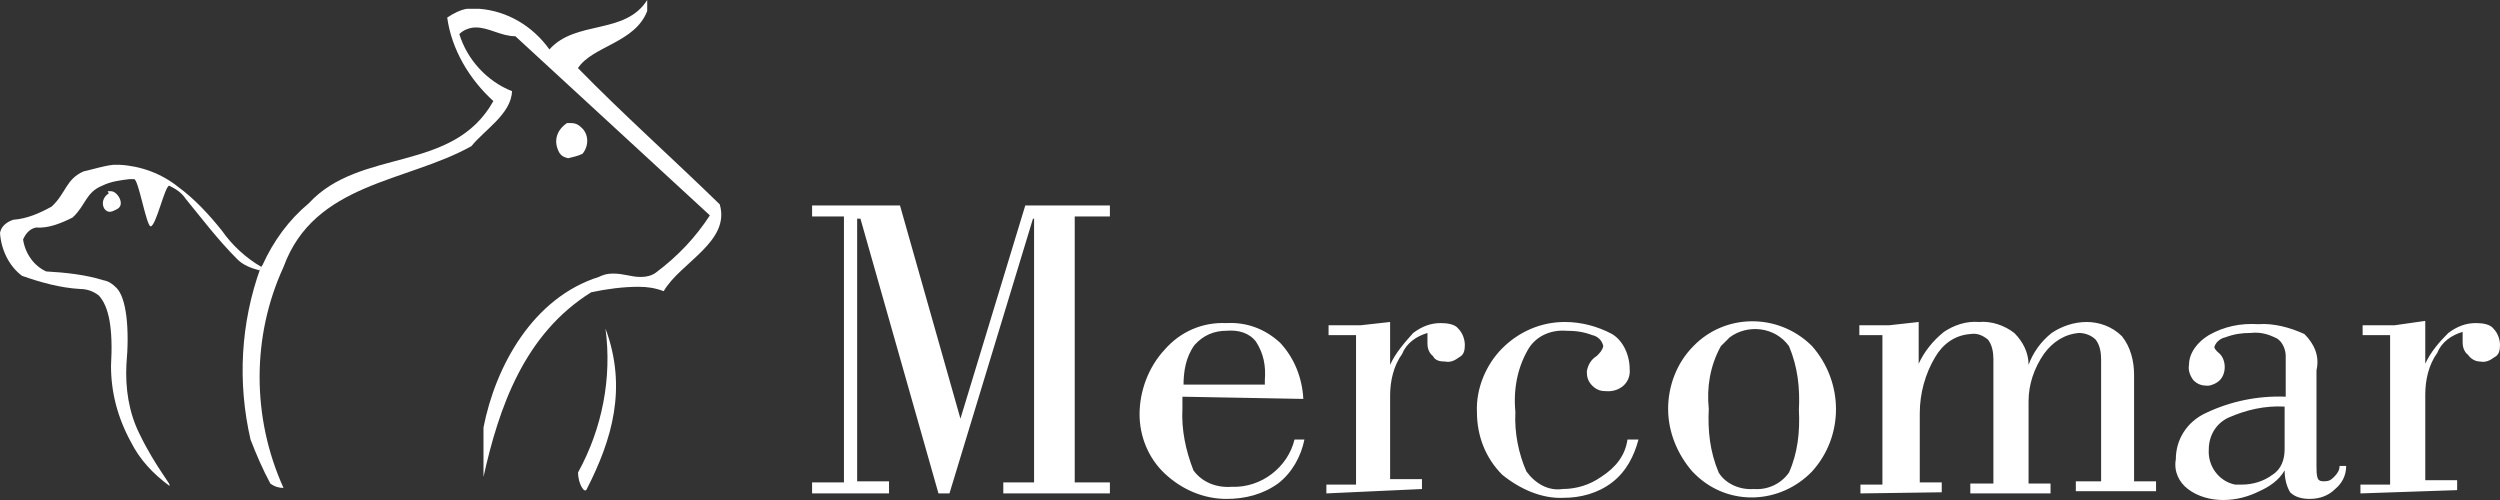<?xml version="1.0" encoding="utf-8"?>
<!-- Generator: Adobe Illustrator 15.0.0, SVG Export Plug-In . SVG Version: 6.00 Build 0)  -->
<!DOCTYPE svg PUBLIC "-//W3C//DTD SVG 1.1//EN" "http://www.w3.org/Graphics/SVG/1.1/DTD/svg11.dtd">
<svg version="1.1" id="Layer_1" xmlns="http://www.w3.org/2000/svg" xmlns:xlink="http://www.w3.org/1999/xlink" x="0px" y="0px"
	 width="213.226px" height="42.646px" viewBox="7.311 88.103 213.226 42.646" enable-background="new 7.311 88.103 213.226 42.646"
	 xml:space="preserve">
<rect x="7.311" y="88.103" width="213.226" height="42.646" fill="#333333" stroke="none"/>
<path fill="#FFFFFF" d="M208.634,130.186v-0.75h2.53v-12.747h-2.343v-0.843c0.938,0,1.874,0,2.718,0l2.624-0.375v3.655
	c0.469-1.031,1.219-1.875,1.969-2.625c0.75-0.562,1.5-0.843,2.343-0.843c0.563,0,1.219,0.094,1.5,0.469
	c0.374,0.374,0.562,0.937,0.562,1.405s-0.094,0.844-0.468,1.031c-0.375,0.281-0.75,0.469-1.219,0.375
	c-0.469,0-0.843-0.281-1.03-0.563c-0.375-0.281-0.469-0.75-0.469-1.031c0-0.094,0-0.281,0-0.375s0-0.094,0-0.281
	c0-0.094,0-0.094,0-0.281l0,0c-0.938,0.281-1.781,0.844-2.156,1.781c-0.75,1.031-1.031,2.343-1.031,3.562v7.311h2.719v0.844
	L208.634,130.186L208.634,130.186L208.634,130.186z M202.167,128.217c-0.469,0.844-1.313,1.406-2.156,1.781
	c-0.938,0.469-1.969,0.75-3.093,0.75c-1.031,0-2.155-0.281-2.999-0.938c-0.75-0.563-1.219-1.5-1.031-2.53
	c0-1.688,0.938-3.188,2.53-3.937c2.155-1.031,4.499-1.5,6.843-1.406v-3.468c0-0.563-0.281-1.219-0.75-1.5
	c-0.75-0.375-1.406-0.563-2.25-0.469c-0.75,0-1.406,0.094-2.155,0.375c-0.469,0.094-0.844,0.469-0.938,0.844
	c0.094,0.281,0.375,0.469,0.469,0.563c0.562,0.563,0.562,1.688,0,2.249l0,0c-0.281,0.281-0.75,0.469-1.031,0.469
	c-0.468,0-0.843-0.094-1.218-0.469c-0.281-0.374-0.469-0.843-0.375-1.312c0-1.031,0.75-1.969,1.687-2.531
	c1.313-0.749,2.718-1.03,4.218-0.937c1.313-0.094,2.719,0.281,3.937,0.843c0.844,0.844,1.312,1.875,1.03,3.094v8.153
	c0,0.375,0,0.75,0.094,1.031s0.375,0.281,0.563,0.281c0.375,0,0.563-0.094,0.844-0.375s0.469-0.563,0.469-0.938h0.563
	c0,0.844-0.375,1.5-0.938,1.969c-0.563,0.563-1.313,0.844-2.155,0.844c-0.563,0-1.219-0.094-1.687-0.563
	C202.355,129.623,202.167,128.967,202.167,128.217z M202.167,122.781c-1.688-0.094-3.281,0.281-4.781,0.938
	c-1.03,0.468-1.687,1.499-1.687,2.718c-0.094,1.405,0.844,2.718,2.249,2.999c0.281,0,0.469,0,0.563,0
	c0.938,0,1.875-0.281,2.625-0.844c0.75-0.469,1.031-1.312,1.031-2.155v-3.562V122.781z M165.989,130.186v-0.75h1.874v-12.747h-1.968
	v-0.843c0.843,0,1.687,0,2.53,0l2.531-0.281v3.562c0.469-1.031,1.219-1.969,2.155-2.719c0.844-0.562,1.874-0.937,2.999-0.843
	c1.031-0.094,2.156,0.281,3,0.937c0.75,0.75,1.218,1.688,1.218,2.719c0.375-1.031,1.031-1.969,1.968-2.719
	c0.844-0.562,1.875-0.937,3-0.937c1.031,0,2.156,0.375,2.999,1.218c0.75,0.938,1.031,2.156,1.031,3.281v9.091h1.874v0.844h-6.842
	v-0.844h2.156v-10.403c0-0.563-0.094-1.219-0.469-1.688c-0.375-0.375-0.938-0.563-1.406-0.563c-1.219,0.094-2.25,0.75-2.999,1.781
	c-0.844,1.219-1.313,2.624-1.313,4.03v7.029h1.874v0.844h-6.842v-0.844h1.969v-10.591c0-0.563-0.094-1.219-0.469-1.688
	c-0.469-0.375-0.938-0.563-1.5-0.469c-1.312,0.094-2.343,0.844-2.998,1.969c-0.844,1.406-1.313,3.093-1.313,4.78v5.904h1.874v0.844
	L165.989,130.186L165.989,130.186z M153.054,122.969c-0.094,1.874,0.094,3.655,0.844,5.436c0.563,0.938,1.781,1.5,3,1.406
	c1.218,0.094,2.342-0.469,2.998-1.406c0.75-1.687,0.938-3.468,0.844-5.342c0.094-1.875-0.094-3.655-0.844-5.437
	c-1.218-1.687-3.561-1.874-5.061-0.75c-0.281,0.281-0.469,0.469-0.75,0.75C153.148,119.314,152.867,121.188,153.054,122.969
	L153.054,122.969z M149.586,122.969c0-1.969,0.75-3.937,2.155-5.343c2.719-2.812,7.218-2.812,10.029-0.094l0.094,0.094
	c2.719,3.093,2.719,7.686,0,10.685c-2.718,2.813-7.123,3-9.936,0.281c-0.094-0.094-0.094-0.094-0.281-0.281
	C150.43,126.906,149.586,125.031,149.586,122.969L149.586,122.969L149.586,122.969z M146.119,125.593h0.938
	c-0.375,1.406-1.031,2.718-2.25,3.655c-1.218,0.938-2.718,1.313-4.123,1.313c-1.875,0.094-3.75-0.75-5.249-1.969
	c-1.405-1.405-2.155-3.28-2.155-5.342c-0.094-1.969,0.75-4.03,2.155-5.437s3.28-2.249,5.343-2.249c1.405,0,2.812,0.375,4.029,1.03
	c0.938,0.563,1.5,1.781,1.5,3c0.094,0.937-0.563,1.78-1.688,1.874c-0.094,0-0.094,0-0.281,0c-0.468,0-0.843-0.094-1.218-0.469
	s-0.469-0.75-0.469-1.218c0.094-0.563,0.375-1.031,0.844-1.313c0.281-0.281,0.468-0.469,0.562-0.844
	c-0.094-0.469-0.468-0.844-0.937-0.938c-0.75-0.281-1.405-0.374-2.249-0.374c-1.313-0.094-2.625,0.468-3.281,1.687
	c-0.844,1.5-1.219,3.28-1.031,5.249c-0.094,1.78,0.281,3.562,0.938,5.061c0.75,1.031,1.875,1.688,3.094,1.5
	c1.219,0,2.343-0.375,3.28-1.031C145.181,127.936,145.931,126.906,146.119,125.593C146.119,125.687,146.119,125.593,146.119,125.593
	z M120.438,130.186v-0.75h2.53v-12.747h-2.343v-0.843c0.937,0,1.874,0,2.718,0l2.531-0.281v3.655
	c0.469-1.031,1.218-1.875,1.968-2.719c0.75-0.562,1.499-0.843,2.343-0.843c0.563,0,1.219,0.094,1.5,0.469
	c0.375,0.374,0.563,0.937,0.563,1.405s-0.094,0.844-0.469,1.031c-0.375,0.281-0.75,0.469-1.219,0.375
	c-0.469,0-0.844-0.094-1.031-0.469c-0.375-0.281-0.469-0.75-0.469-1.031c0-0.094,0-0.281,0-0.375s0-0.094,0-0.281
	c0-0.094,0-0.094,0-0.281l0,0c-0.937,0.281-1.78,0.844-2.155,1.781c-0.749,1.031-1.03,2.343-1.03,3.562v7.123h2.717v0.844
	L120.438,130.186L120.438,130.186z M108.16,120.906h7.03v-0.375c0.093-1.218-0.094-2.249-0.75-3.28
	c-0.563-0.75-1.5-1.03-2.531-0.937c-1.031,0-1.968,0.374-2.718,1.218c-0.75,1.031-0.938,2.25-0.938,3.468L108.16,120.906
	L108.16,120.906z M108.16,121.938v1.031c-0.094,1.78,0.281,3.562,0.938,5.248c0.75,1.031,1.968,1.5,3.28,1.406
	c2.531,0.094,4.78-1.688,5.343-4.03h0.844c-0.281,1.406-1.031,2.812-2.25,3.749c-1.312,0.938-2.812,1.313-4.405,1.313
	c-1.875,0-3.749-0.75-5.249-2.156c-1.406-1.312-2.156-3.187-2.156-5.061c0-1.969,0.75-4.03,2.156-5.53
	c1.312-1.5,3.187-2.343,5.249-2.249c1.687-0.094,3.281,0.469,4.593,1.687c1.219,1.313,1.875,2.999,1.969,4.78L108.16,121.938
	L108.16,121.938z M76.574,130.186v-0.938h2.718v-22.682h-2.718v-0.938h7.498l5.155,18.184l5.53-18.184h7.217v0.938h-2.999v22.682
	h2.999v0.938h-9.091v-0.938h2.625v-22.494h-0.094l-7.123,23.432h-0.938l-6.654-23.432h-0.281v22.4h2.718v1.031H76.574z"/>
<path fill="#FFFFFF" d="M13.497,106.66c1.125-1.031,1.125-2.155,2.531-2.718c0.75-0.375,1.593-0.469,2.343-0.563h0.375
	c0.375,0,1.031,3.937,1.406,4.03l0,0c0.469,0,1.219-3.468,1.594-3.468l0,0c0.562,0.281,1.031,0.563,1.406,1.124
	c1.312,1.594,2.718,3.469,4.405,5.155c0.468,0.469,1.125,0.75,1.875,0.938l0.187-0.281c-1.312-0.75-2.53-1.875-3.374-3.093
	c-1.125-1.406-2.343-2.719-3.749-3.749c-1.406-1.125-3.187-1.781-4.967-1.875h-0.563c-0.843,0.094-1.687,0.375-2.531,0.563
	c-1.5,0.656-1.5,1.875-2.718,2.999c-1.031,0.563-2.062,1.031-3.28,1.125c-0.563,0.188-1.031,0.563-1.125,1.125
	c0.094,1.405,0.75,2.812,1.875,3.655c1.593,0.563,3.28,1.03,4.968,1.124c0.562,0,1.125,0.188,1.593,0.563
	c0.843,0.938,1.218,2.719,1.031,5.999c0,2.249,0.563,4.405,1.687,6.467c0.75,1.5,1.875,2.718,3.281,3.749
	c0.281,0-1.125-1.5-2.531-4.405c-0.938-1.874-1.218-3.937-1.125-5.904c0.281-3.093,0-5.718-0.844-6.562
	c-0.375-0.374-0.656-0.562-1.125-0.655c-1.5-0.469-3.187-0.656-4.874-0.75c-1.031-0.469-1.781-1.5-1.968-2.718
	c0.188-0.469,0.563-0.938,1.125-1.031C11.435,107.598,12.559,107.129,13.497,106.66"/>
<path fill="#FFFFFF" d="M16.589,104.599c-0.468,0.281-0.656,0.843-0.375,1.312c0.375,0.469,0.75,0.188,1.125,0
	c0.656-0.375,0-1.499-0.563-1.499c-0.094,0-0.188,0-0.281,0"/>
<path fill="#FFFFFF" d="M33.647,105.442c-1.687,1.406-2.999,3.188-3.937,5.249l-0.187,0.281c-1.688,4.687-1.968,9.747-0.844,14.621
	c0.469,1.219,1.031,2.53,1.687,3.749c0.375,0.281,0.75,0.375,1.125,0.375c-2.718-5.998-2.718-12.935,0-18.839
	c2.625-7.217,10.498-7.217,16.027-10.31c1.125-1.406,3.374-2.719,3.468-4.687c-2.156-0.844-3.843-2.718-4.499-4.874
	c0.375-0.375,0.937-0.563,1.406-0.563c1.125,0,2.156,0.75,3.374,0.75l16.589,15.277c-1.218,1.875-2.718,3.468-4.592,4.874
	c-0.375,0.281-0.844,0.375-1.219,0.375h-0.187c-0.656,0-1.406-0.281-2.156-0.281h-0.188c-0.375,0-0.75,0.094-1.125,0.281
	c-5.624,1.78-8.81,7.592-9.841,12.84v4.218c1.312-5.904,3.468-12.185,9.185-15.746c1.312-0.281,2.718-0.468,4.03-0.468
	c0.75,0,1.406,0.093,2.155,0.374c1.406-2.437,5.717-4.217,4.78-7.404c-3.937-3.843-8.248-7.686-12.091-11.622
	c1.219-1.874,4.874-2.155,5.905-4.873v-0.938c-1.875,2.999-6.092,1.687-8.341,4.218c-1.406-1.969-3.562-3.28-5.999-3.468
	c-0.375,0-0.656,0-1.031,0c-0.562,0.094-1.125,0.375-1.687,0.75c0.375,2.718,1.875,5.248,3.937,7.123
	C45.926,102.911,38.053,100.662,33.647,105.442"/>
<path fill="#FFFFFF" d="M55.017,101.13c0.188,0.281,0.375,0.375,0.75,0.469l0,0c0.375-0.094,0.843-0.188,1.218-0.375
	c0.563-0.655,0.563-1.687-0.094-2.249c-0.281-0.281-0.563-0.375-0.843-0.375c-0.188,0-0.281,0-0.375,0
	C54.83,99.162,54.455,100.1,55.017,101.13"/>
<path fill="#FFFFFF" d="M58.954,116.127c0.563,4.217-0.281,8.528-2.343,12.277c0,0.938,0.563,1.875,0.75,1.406
	C59.516,125.593,60.828,121.188,58.954,116.127"/>
</svg>
